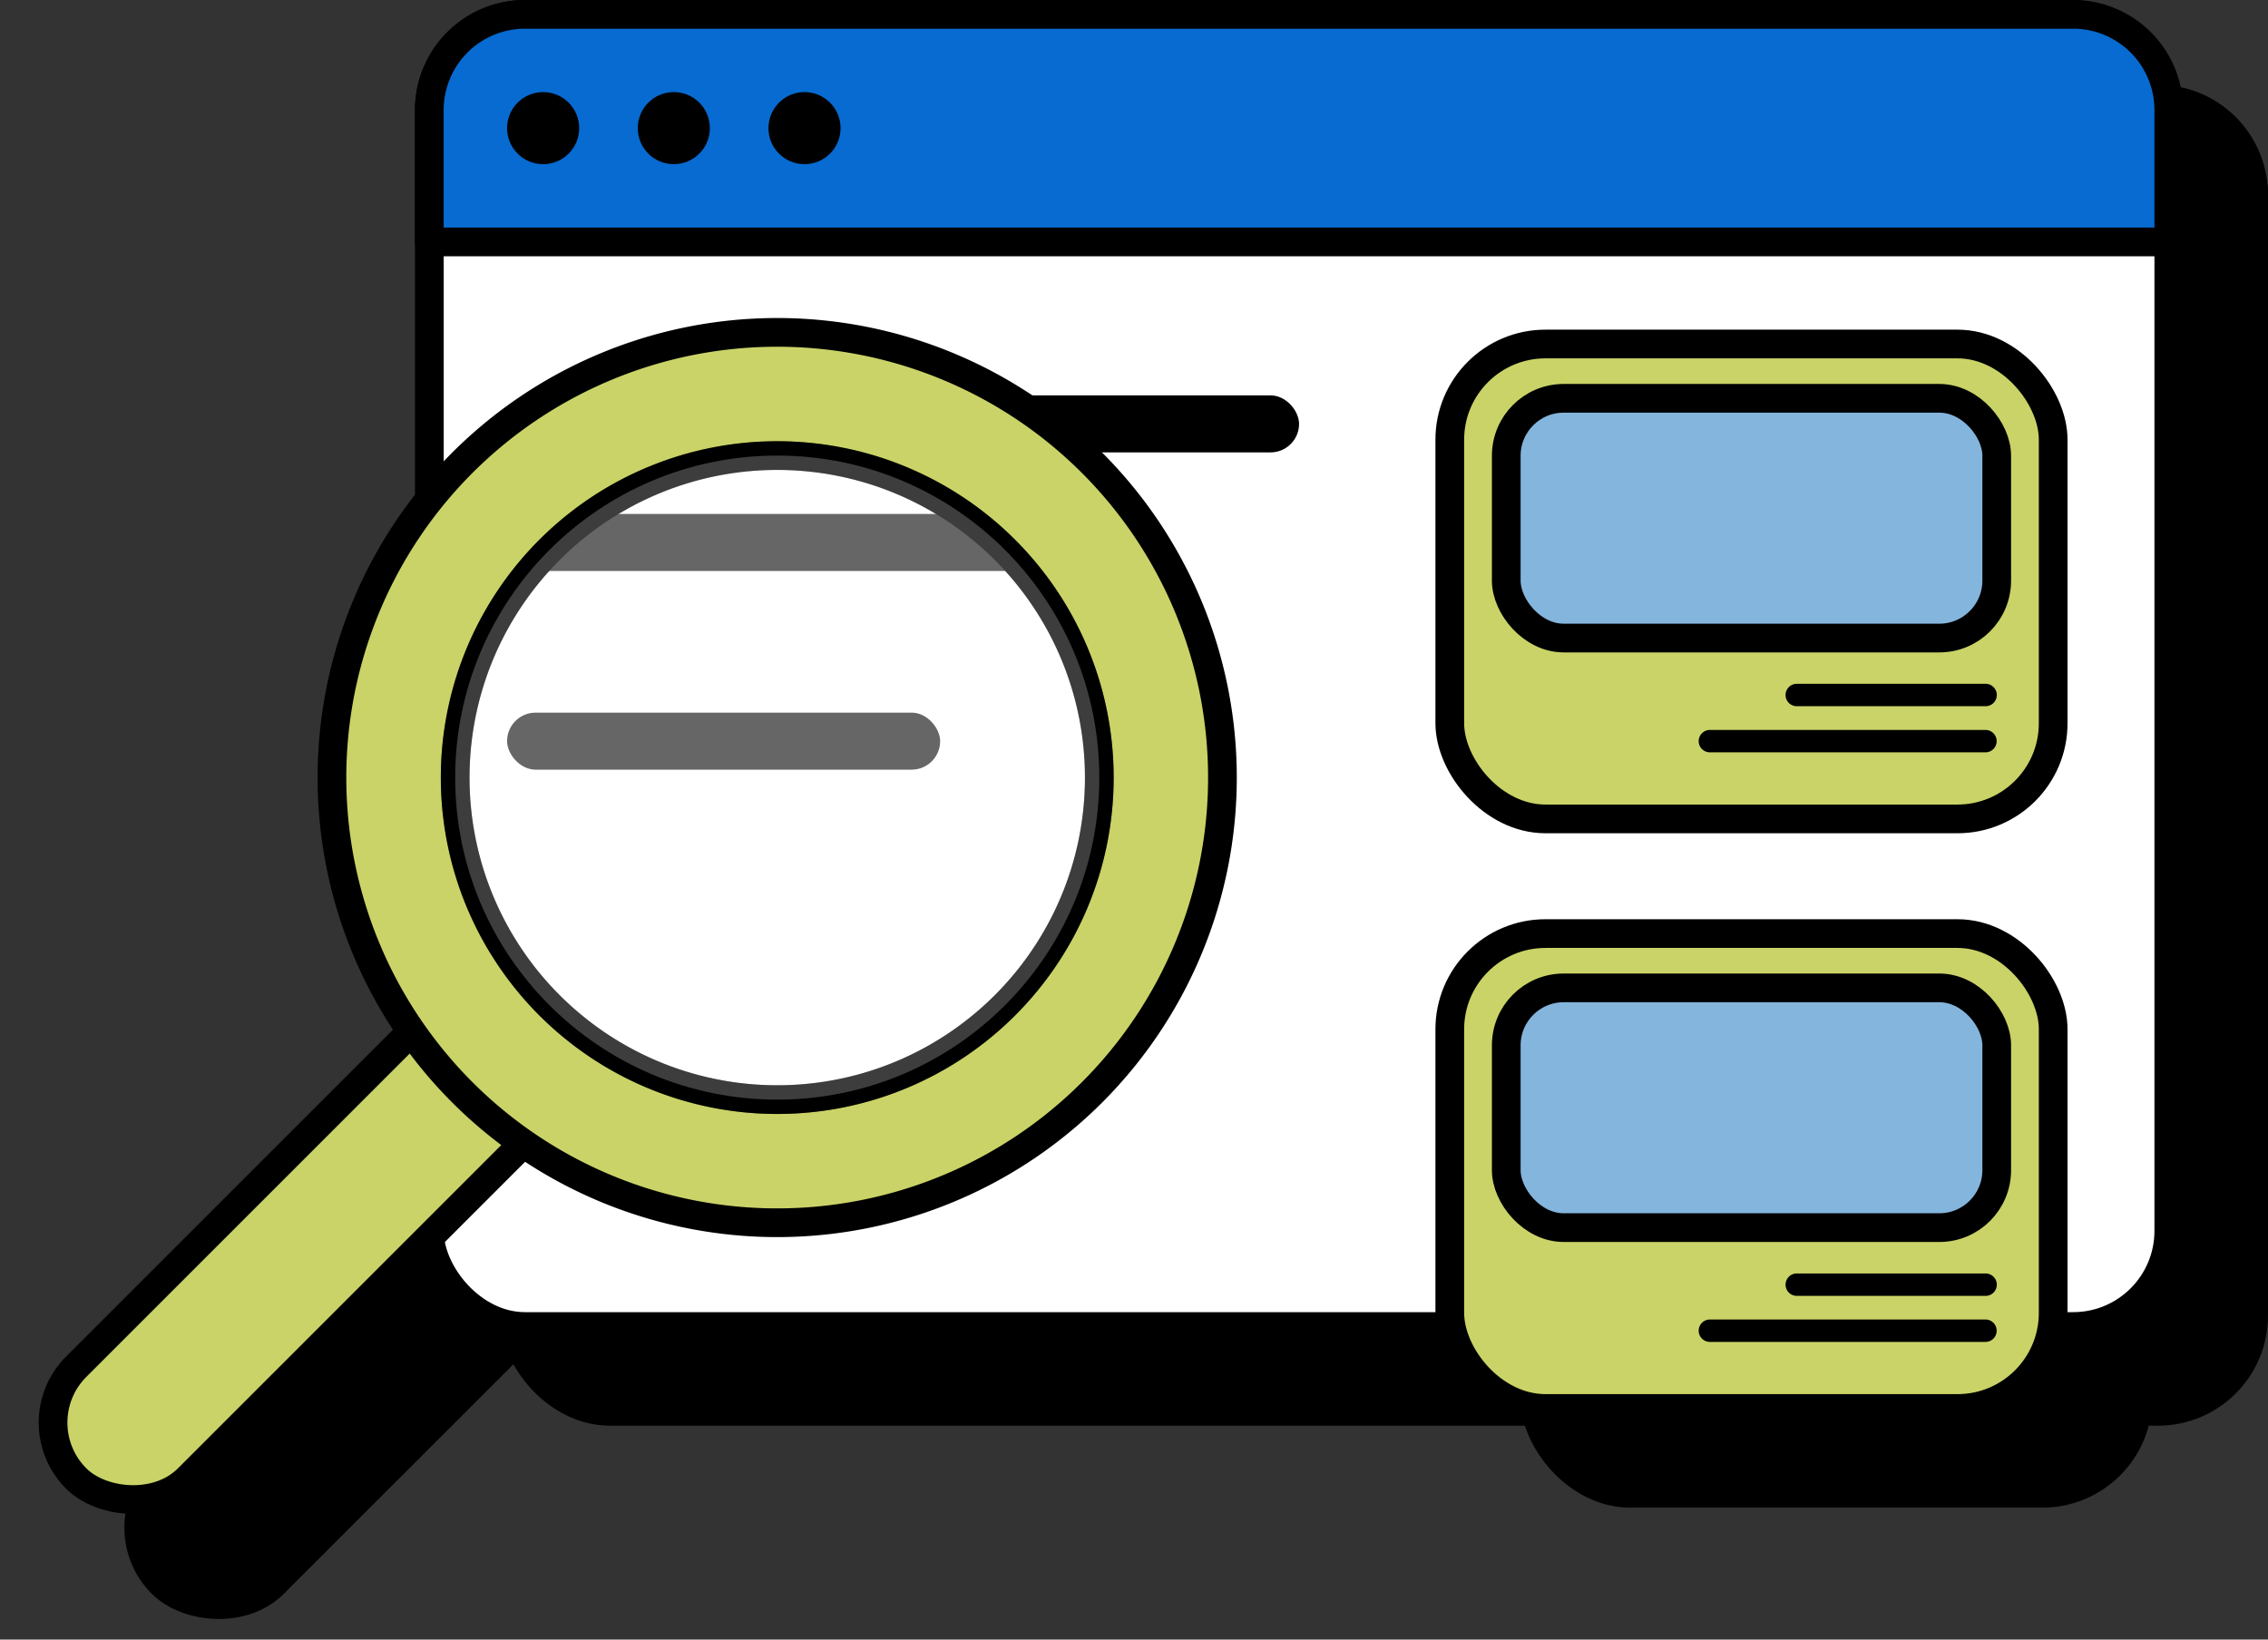 <svg height="85.689" width="118.518" xmlns="http://www.w3.org/2000/svg"><rect width="100%" height="100%" fill="#333333" stroke="none"/><g transform="translate(-5039.807 -1768.744)"><rect height="68.578" rx="5" width="90.898" x="5066.676" y="1773.927"/><rect fill="none" height="68.578" rx="5" stroke="#000" stroke-linecap="round" stroke-linejoin="round" stroke-width="1.5" width="90.898" x="5066.676" y="1773.927"/><path d="M5157.574 1785.821h-90.9v-6.894a5 5 0 0 1 5-5h80.9a5 5 0 0 1 5 5z" stroke="#000" stroke-linecap="round" stroke-linejoin="round" stroke-width="1.5"/><circle cx="5072.622" cy="1779.874" r="1.884"/><circle cx="5079.451" cy="1779.874" r="1.884"/><circle cx="5086.281" cy="1779.874" r="1.884"/><rect height="2.98" rx="1.49" width="41.387" x="5070.738" y="1793.84"/><rect height="2.98" rx="1.49" width="32.78" x="5070.738" y="1800.039"/><rect height="2.98" rx="1.49" width="22.631" x="5070.738" y="1810.422"/><rect height="24.82" rx="5" stroke="#000" stroke-linecap="round" stroke-linejoin="round" stroke-width="1.5" width="31.531" x="5120.001" y="1791.156"/><path d="M5138.129 1808.915H5148a.586.586 0 0 1 .586.586.586.586 0 0 1-.586.585h-9.867a.585.585 0 0 1-.585-.585.586.586 0 0 1 .581-.586zM5133.593 1811.327H5148a.585.585 0 0 1 .586.585.586.586 0 0 1-.586.586h-14.4a.586.586 0 0 1-.585-.586.585.585 0 0 1 .578-.585z"/><rect height="12.53" rx="3" width="25.63" x="5122.952" y="1793.994"/><rect fill="none" height="12.53" rx="3" stroke="#000" stroke-miterlimit="10" stroke-width="1.5" width="25.63" x="5122.952" y="1793.994"/><rect height="24.82" rx="5" stroke="#000" stroke-linecap="round" stroke-linejoin="round" stroke-width="1.5" width="31.531" x="5120.001" y="1821.969"/><path d="M5138.129 1839.728H5148a.585.585 0 0 1 .586.585.586.586 0 0 1-.586.586h-9.867a.586.586 0 0 1-.585-.586.585.585 0 0 1 .581-.585zM5133.593 1842.139H5148a.585.585 0 0 1 .586.585.586.586 0 0 1-.586.586h-14.4a.586.586 0 0 1-.585-.586.585.585 0 0 1 .578-.585z"/><rect height="12.53" rx="3" width="25.63" x="5122.952" y="1824.807"/><g stroke="#000" stroke-width="1.5"><rect fill="none" height="12.53" rx="3" stroke-miterlimit="10" width="25.63" x="5122.952" y="1824.807"/><rect height="8.266" rx="4.133" stroke-linecap="round" stroke-linejoin="round" transform="rotate(-45 4754.113 -5165.976)" width="33.654"/><path d="M5101.308 1797.365a23.267 23.267 0 1 0 0 32.9 23.267 23.267 0 0 0 0-32.9zm-4.551 28.352a16.83 16.83 0 1 1 0-23.8 16.829 16.829 0 0 1 0 23.8z" stroke-linecap="round" stroke-linejoin="round"/><circle cx="5084.856" cy="1813.817" opacity=".4" r="16.83" stroke-linecap="round" stroke-linejoin="round"/></g><rect fill="#fff" height="68.578" rx="5" width="90.898" x="5062.243" y="1769.494"/><rect fill="none" height="68.578" rx="5" stroke="#000" stroke-linecap="round" stroke-linejoin="round" stroke-width="1.5" width="90.898" x="5062.243" y="1769.494"/><path d="M5153.141 1781.388h-90.9v-6.894a5 5 0 0 1 5-5h80.9a5 5 0 0 1 5 5z" fill="#076bd1" stroke="#000" stroke-linecap="round" stroke-linejoin="round" stroke-width="1.5"/><circle cx="5068.189" cy="1775.441" r="1.884"/><circle cx="5075.018" cy="1775.441" r="1.884"/><circle cx="5081.848" cy="1775.441" r="1.884"/><rect height="2.98" rx="1.49" width="41.387" x="5066.305" y="1789.407"/><rect height="2.98" rx="1.49" width="32.78" x="5066.305" y="1795.606"/><rect height="2.98" rx="1.49" width="22.631" x="5066.305" y="1805.989"/><rect fill="#cad367" height="24.82" rx="5" stroke="#000" stroke-linecap="round" stroke-linejoin="round" stroke-width="1.5" width="31.531" x="5115.568" y="1786.723"/><path d="M5133.7 1804.482h9.867a.585.585 0 0 1 .586.586.585.585 0 0 1-.586.585h-9.867a.585.585 0 0 1-.585-.585.585.585 0 0 1 .585-.586zM5129.16 1806.893h14.4a.586.586 0 0 1 .586.586.585.585 0 0 1-.586.585h-14.4a.585.585 0 0 1-.585-.585.586.586 0 0 1 .585-.586z"/><rect fill="#84b5dd" height="12.53" rx="3" width="25.63" x="5118.519" y="1789.561"/><rect fill="none" height="12.53" rx="3" stroke="#000" stroke-miterlimit="10" stroke-width="1.5" width="25.63" x="5118.519" y="1789.561"/><rect fill="#cad367" height="24.82" rx="5" stroke="#000" stroke-linecap="round" stroke-linejoin="round" stroke-width="1.5" width="31.531" x="5115.568" y="1817.536"/><path d="M5133.7 1835.3h9.867a.585.585 0 0 1 .586.585.585.585 0 0 1-.586.586h-9.867a.585.585 0 0 1-.585-.586.585.585 0 0 1 .585-.585zM5129.16 1837.706h14.4a.585.585 0 0 1 .586.585.585.585 0 0 1-.586.586h-14.4a.585.585 0 0 1-.585-.586.585.585 0 0 1 .585-.585z"/><rect fill="#84b5dd" height="12.53" rx="3" width="25.63" x="5118.519" y="1820.374"/><rect fill="none" height="12.53" rx="3" stroke="#000" stroke-miterlimit="10" stroke-width="1.5" width="25.63" x="5118.519" y="1820.374"/><rect fill="#cad367" height="8.266" rx="4.133" stroke="#000" stroke-linecap="round" stroke-linejoin="round" stroke-width="1.5" transform="rotate(-45 4745.245 -5163.318)" width="33.654"/><path d="M5096.875 1792.932a23.267 23.267 0 1 0 0 32.9 23.267 23.267 0 0 0 0-32.9zm-4.551 28.352a16.83 16.83 0 1 1 0-23.8 16.829 16.829 0 0 1 0 23.8z" fill="#cad367" stroke="#000" stroke-linecap="round" stroke-linejoin="round" stroke-width="1.5"/><circle cx="5080.423" cy="1809.384" r="16.83" style="fill:#fff;stroke:#000;stroke-linecap:round;stroke-linejoin:round;stroke-width:1.5;opacity:.4"/></g></svg>